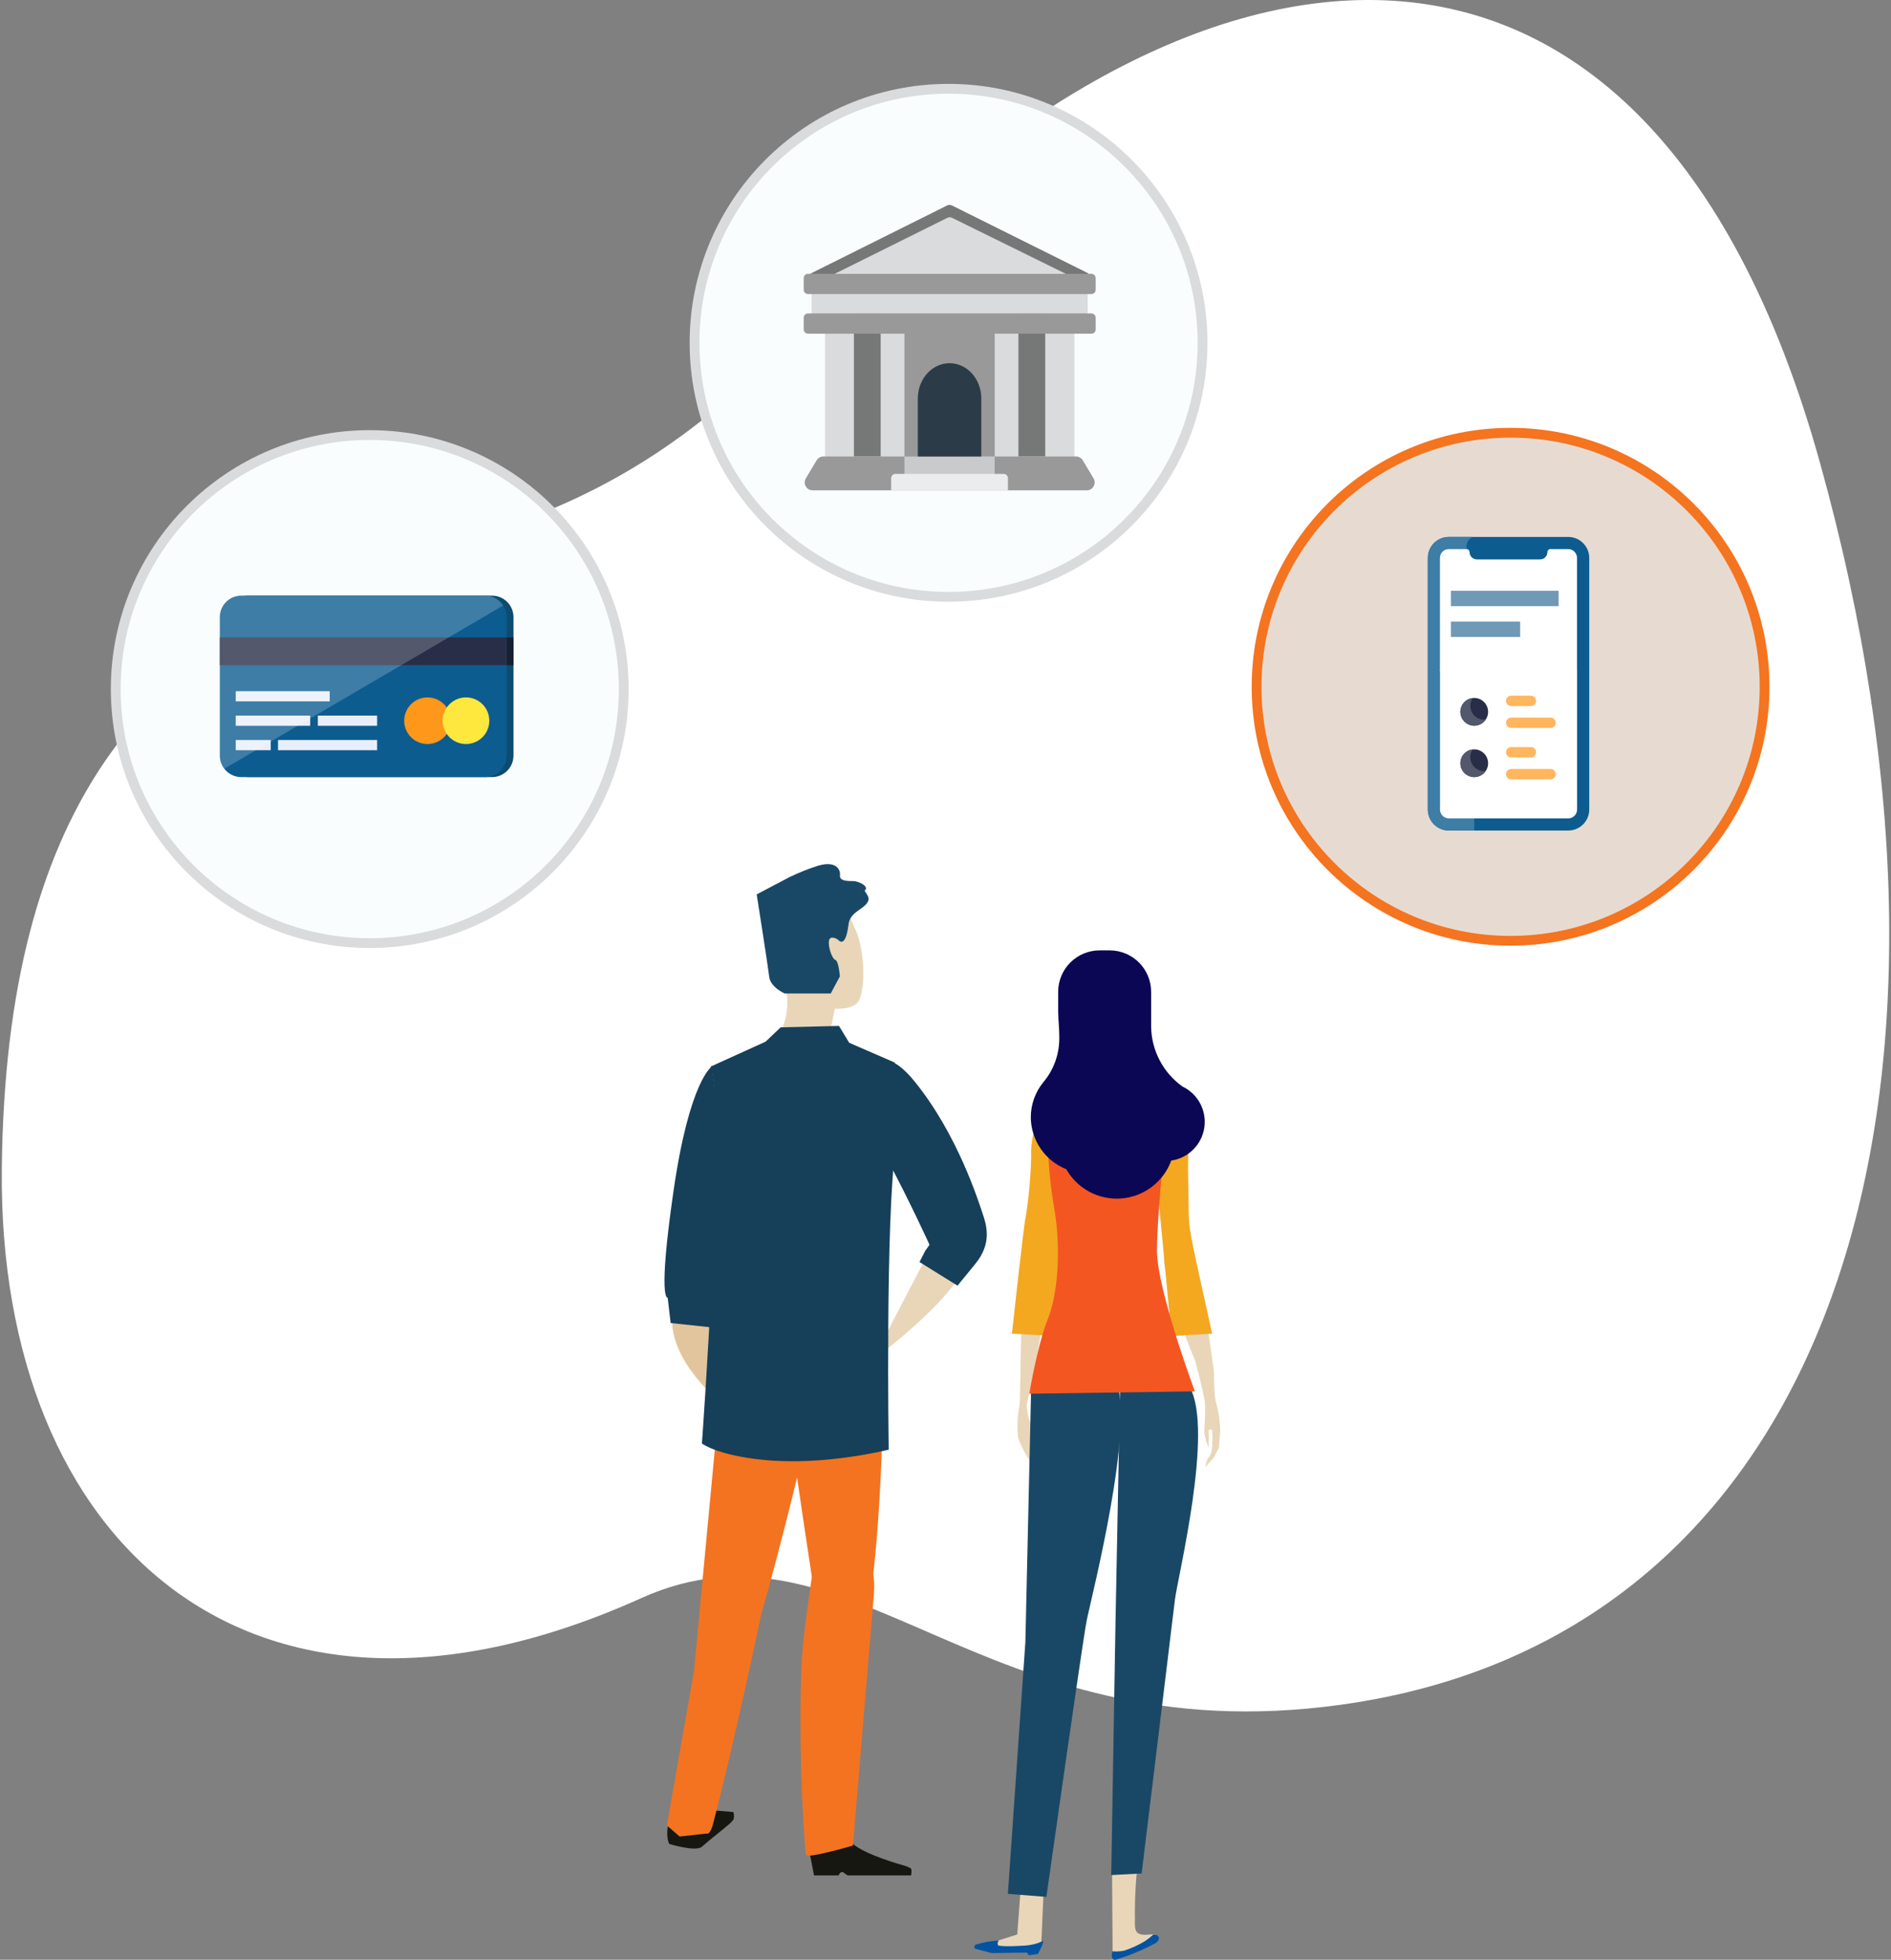 <svg width="193" height="200" viewBox="0 0 193 200" fill="none" xmlns="http://www.w3.org/2000/svg">
<rect x="0" y="0" width="193" height="200" fill="#808080" stroke="none"/>
<path d="M32.555 60.13C45.213 54.21 62.311 55.144 82.254 32.819C119.551 -8.957 167.699 -17.646 185.75 47.218C203.801 112.081 187.208 167.019 136.833 173.978C99.851 179.089 86.911 153.423 65.425 163.105C25.454 181.128 -0.177 157.277 0.185 119.37C0.546 81.462 15.693 67.99 32.555 60.13Z" fill="white"/>
<path d="M74.813 185.762C75.003 185.536 74.861 184.929 74.861 184.929C74.861 184.929 71.556 184.566 70.497 184.816C70.079 184.949 69.679 185.133 69.306 185.364C69.234 185.411 69.103 185.661 69.032 185.703C68.961 185.745 68.83 185.655 68.717 185.703C68.538 185.803 68.369 185.918 68.21 186.048C67.919 187.566 68.306 188.18 68.306 188.18C68.306 188.18 71.02 189.019 71.646 188.459C73.229 187.078 74.396 186.28 74.813 185.762Z" fill="#161711"/>
<path d="M82.606 188.936L83.082 191.395H85.589C85.589 191.395 85.732 191.043 85.94 191.043C86.148 191.043 86.351 191.395 86.595 191.395H92.983C92.983 191.395 93.096 190.877 92.983 190.698C92.746 190.544 92.484 190.433 92.209 190.371C90.917 190.002 87.202 188.864 86.553 187.626C85.743 186.12 82.606 188.936 82.606 188.936Z" fill="#161711"/>
<path d="M84.606 105.926L85.202 102.95C85.202 102.95 87.327 103.11 87.738 101.967C88.566 99.681 87.869 96.014 87.369 94.996C85.94 92.079 85.339 86.964 78.653 91.037C76.111 92.579 80.034 100.074 80.332 101.693C80.439 102.89 80.234 104.094 79.737 105.188L81.302 106.379L84.606 105.926Z" fill="#E9D6B8"/>
<path d="M72.717 134.17L74.027 143.547C74.027 143.547 68.955 139.665 68.609 135.212C68.264 130.758 72.497 133.819 72.717 134.17Z" fill="#E2C59C"/>
<path d="M79.385 151.655C79.385 151.655 80.362 152.083 77.474 165.759C75.402 175.612 73.628 182.815 72.795 186.078C72.473 187.346 72.11 187.12 72.11 187.12L69.365 187.423L68.062 186.292L71.985 163.967L79.385 151.655Z" fill="#F47320"/>
<path d="M94.68 128.014L89.054 138.801C89.054 138.801 99.77 131.062 99.109 126.763C98.448 122.465 94.68 128.014 94.68 128.014Z" fill="#E9D6B8"/>
<path d="M72.658 108.837C72.658 108.837 70.378 110.231 68.74 121.548C67.103 132.866 68.145 132.437 68.145 132.437L68.449 135.021L72.711 135.473L75.009 125.704L72.658 108.837Z" fill="#163F59"/>
<path d="M84.249 138.301C84.249 138.301 78.599 164.497 73.944 176.285C71.217 183.191 70.872 170.069 70.872 170.069L74.444 132.145L87.541 131.199C87.541 131.199 86.083 131.693 84.249 138.301Z" fill="#F47320"/>
<path d="M78.552 131.288C78.552 131.288 83.314 165.002 83.803 166.527C85.488 171.676 88.095 164.925 88.691 163.21C89.286 161.496 90.286 148.791 90.084 139.521L89.887 130.258L78.552 131.288Z" fill="#F47320"/>
<path d="M83.321 158.097C83.321 158.097 82.606 162.115 82.011 167.253C81.57 171.028 81.558 181.804 82.249 189.281C82.297 189.74 87.053 188.347 87.053 188.347C87.053 188.347 88.792 167.396 89.191 162.705C89.59 158.013 86.309 154.745 83.321 158.097Z" fill="#F47320"/>
<path d="M72.521 108.855L78.135 106.307L79.677 104.843L85.63 104.7L86.672 106.42L91.292 108.427C91.292 108.427 92.435 110.213 91.441 116.881C90.34 124.263 90.703 147.94 90.703 147.94C90.703 147.94 84.208 149.613 77.921 148.988C73.122 148.506 71.64 147.309 71.64 147.309C71.64 147.309 74.158 112.439 72.521 108.855Z" fill="#163F59"/>
<path d="M89.828 108.444C89.828 108.444 90.87 107.283 93.4 110.433C97.722 115.791 99.818 122.471 100.258 123.757C100.699 125.043 101.282 126.876 99.514 129.02C98.163 130.657 97.728 131.21 97.728 131.21L93.846 128.793L94.442 127.632L94.87 127.037C94.87 127.037 92.781 122.453 90.548 118.297C88.316 114.142 89.828 108.444 89.828 108.444Z" fill="#163F59"/>
<path d="M85.482 95.865C85.482 95.865 84.731 95.4 84.612 95.984C84.493 96.567 84.904 97.841 85.255 97.96C85.607 98.079 85.72 99.645 85.72 99.645L84.785 101.39H80.082C80.082 101.39 78.629 100.747 78.51 99.699C78.391 98.651 77.23 91.275 77.23 91.275L80.546 89.53C81.508 89.061 82.503 88.663 83.523 88.339C85.392 87.804 85.785 88.798 85.732 89.322C85.678 89.846 86.25 89.917 87.006 89.917C87.762 89.917 88.697 90.513 88.286 90.846C88.119 90.989 88.881 91.441 88.572 92.037C88.143 92.828 86.714 93.084 86.601 94.364C86.529 94.859 86.297 96.776 85.482 95.865Z" fill="#194866"/>
<path d="M106.128 128.216C106.128 128.216 107.117 128.347 106.563 133.634C106.009 138.921 104.021 146.559 104.021 146.559L104.253 134.253C104.253 134.253 104.545 129.556 106.128 128.216Z" fill="#E9D6B8"/>
<path d="M104.807 142.439C104.616 144.957 105.682 146.118 105.962 147.142C106.166 147.841 106.413 148.527 106.7 149.196C105.759 148.565 105.795 147.749 105.509 147.327C105.224 146.904 105.372 147.011 105.247 147.922C105.17 148.428 105.92 149.381 106.325 150.059C106.517 150.34 106.639 150.663 106.682 151C106.168 150.519 105.706 149.986 105.301 149.41C104.735 148.586 104.269 147.696 103.914 146.761C103.783 145.617 103.835 144.46 104.069 143.332C104.336 141.969 104.944 140.617 104.807 142.439Z" fill="#E9D6B8"/>
<path d="M106.575 191.603L106.271 198.527L101.913 198.866L99.978 198.634L103.824 197.42L104.253 191.663L106.575 191.603Z" fill="#E9D6B8"/>
<path d="M105.932 199.414L104.985 199.539L104.819 199.271L101.217 199.319L99.472 198.861C99.472 198.861 99.401 198.557 99.562 198.462C100.335 198.223 101.135 198.079 101.943 198.033C101.943 198.033 101.699 198.378 101.895 198.533C102.092 198.688 104.491 198.599 105.081 198.503C106.11 198.337 106.432 198.027 106.468 198.11C106.521 198.337 105.932 199.414 105.932 199.414Z" fill="#0253A2"/>
<path d="M105.247 141.379L104.652 167.575L102.866 193.276L106.795 193.586C106.795 193.586 110.462 167.694 110.897 165.449C111.332 163.205 115.981 145.243 113.814 140.659C111.647 136.075 105.247 141.379 105.247 141.379Z" fill="#194866"/>
<path d="M120.619 126.823C122.81 129.466 123.917 140.355 123.917 140.355C123.917 140.355 123.197 144.523 119.155 130.544C117.952 126.335 120.077 126.156 120.619 126.823Z" fill="#E9D6B8"/>
<path d="M122.989 149.738L123.906 148.732L124.406 147.737L124.543 145.951C124.513 145.063 124.385 144.18 124.162 143.32C123.864 142.606 123.929 139.748 123.822 139.408C123.715 139.069 121.923 138.635 121.923 138.635C121.923 138.635 122.709 141.582 122.923 142.802C123.138 144.022 122.852 145.779 122.923 146.279C122.996 146.775 123.138 147.258 123.346 147.714C123.346 147.714 123.394 146.44 123.346 146.1C123.298 145.761 123.703 145.916 123.703 145.916C123.767 146.659 123.753 147.408 123.661 148.148C123.551 148.448 123.392 148.728 123.191 148.976L122.989 149.738Z" fill="#E9D6B8"/>
<path d="M108.921 120.72L107.51 135.479V136.348L103.283 136.104C103.283 136.104 104.509 124.709 104.694 124.161C105.013 122.114 105.198 120.047 105.247 117.976C105.182 117.118 105.366 112.832 108.182 113.255C110.998 113.677 108.921 120.72 108.921 120.72Z" fill="#F4A820"/>
<path d="M118.083 120.72L119.488 135.479V136.348L123.715 136.104C121.81 127.466 121.381 125.751 121.334 124.162C121.334 123.566 121.209 118.833 121.274 117.976C121.377 117.035 121.198 116.084 120.762 115.244C120.325 114.404 119.65 113.712 118.821 113.255C116.339 111.784 118.083 120.72 118.083 120.72Z" fill="#F4A820"/>
<path d="M113.499 190.805L113.558 199.688L117.232 198.402C117.232 198.402 118.786 197.277 117.446 197.42C115.487 197.634 115.886 196.824 115.827 195.217C115.829 193.662 115.91 192.108 116.071 190.561L113.499 190.805Z" fill="#E9D6B8"/>
<path d="M117.726 197.42C117.459 197.667 117.172 197.892 116.868 198.093C116.194 198.501 115.475 198.83 114.725 199.075C114.333 199.147 113.933 199.169 113.535 199.14C113.535 199.14 113.255 200.051 113.868 199.998C115.29 199.562 116.666 198.988 117.976 198.283C118.393 197.974 118.458 197.479 117.726 197.42Z" fill="#0253A2"/>
<path d="M114.314 141.868L113.844 165.89L113.415 191.359L116.517 191.193C116.517 191.193 119.649 165.557 119.911 163.294C120.173 161.032 123.929 145.952 121.417 141.546C118.905 137.141 114.314 141.868 114.314 141.868Z" fill="#194866"/>
<path d="M113.701 112.106C113.701 112.106 108.885 112.427 107.748 112.921C106.611 113.415 106.849 119.047 107.581 123.209C108.313 127.371 107.992 132.026 106.932 134.646C105.872 137.265 105.051 142.236 105.051 142.236L121.953 141.992C121.953 141.992 118.083 131.621 118.083 127.621C118.083 123.62 119.149 114.469 119.065 113.57C118.982 112.671 114.767 112.106 113.701 112.106Z" fill="#F45621"/>
<path d="M106.456 110.481C107.584 109.156 108.174 107.457 108.111 105.718C108.111 104.837 108.033 104.527 107.998 103.2C107.998 103.074 107.998 102.955 107.998 102.824V101.223C107.998 100.1 108.444 99.024 109.238 98.23C110.031 97.436 111.108 96.99 112.231 96.99H113.29C114.407 96.999 115.474 97.45 116.261 98.242C117.047 99.035 117.488 100.106 117.488 101.223V104.349V104.646V104.795C117.507 105.988 117.806 107.16 118.36 108.216C118.915 109.273 119.709 110.185 120.679 110.88C121.453 111.247 122.088 111.855 122.491 112.611C122.893 113.368 123.042 114.234 122.915 115.082C122.787 115.929 122.39 116.713 121.783 117.318C121.176 117.923 120.39 118.317 119.542 118.44C119.153 119.502 118.468 120.43 117.568 121.115C116.669 121.8 115.592 122.213 114.465 122.306C113.338 122.399 112.208 122.167 111.209 121.638C110.21 121.109 109.383 120.305 108.825 119.322C107.762 118.897 106.849 118.165 106.204 117.219C105.56 116.273 105.212 115.156 105.206 114.011C105.209 112.726 105.65 111.481 106.456 110.481Z" fill="#0B0754"/>
<circle cx="154.174" cy="70.088" r="25.924" fill="#E7DBD1" stroke="#F47420"/>
<circle cx="96.811" cy="34.985" r="25.924" fill="#F9FDFD" stroke="#DADBDC"/>
<g clip-path="url(#clip0)">
<path d="M83.316 27.633L96.713 20.951C96.775 20.92 96.843 20.904 96.913 20.904C96.982 20.904 97.051 20.92 97.113 20.951L110.536 27.632C110.96 27.843 110.81 28.483 110.336 28.483H83.516C83.043 28.483 82.892 27.844 83.316 27.633ZM110.581 28.978H83.275C83.16 28.978 83.05 29.024 82.968 29.105C82.887 29.187 82.841 29.297 82.841 29.412V32.944C82.841 33.059 82.887 33.169 82.968 33.25C83.05 33.331 83.16 33.377 83.275 33.377H84.196V46.586C84.196 47.065 84.584 47.453 85.063 47.453H108.793C109.272 47.453 109.66 47.065 109.66 46.586V33.377H110.581C110.696 33.377 110.807 33.331 110.888 33.25C110.969 33.169 111.015 33.059 111.015 32.944V29.412C111.015 29.297 110.969 29.187 110.888 29.105C110.807 29.024 110.696 28.978 110.581 28.978Z" fill="#DADBDC"/>
<path d="M89.884 46.586H87.153V32.032H89.884V46.586ZM106.676 32.032H103.945V46.586H106.676V32.032Z" fill="#767777"/>
<path d="M110.992 27.857L97.148 20.966C97.075 20.93 96.994 20.911 96.912 20.911C96.83 20.911 96.75 20.93 96.677 20.966L82.86 27.857C82.361 28.106 82.538 28.858 83.096 28.858H83.23C83.311 28.858 83.392 28.839 83.465 28.803L96.694 22.228C96.767 22.191 96.847 22.172 96.928 22.172C97.01 22.172 97.09 22.191 97.163 22.227L110.524 28.804C110.596 28.84 110.676 28.858 110.757 28.858C111.315 28.858 111.492 28.106 110.992 27.857Z" fill="#767777"/>
<path d="M111.394 27.946H82.462C82.347 27.946 82.237 27.991 82.156 28.073C82.074 28.154 82.029 28.264 82.029 28.379V29.578C82.029 29.693 82.074 29.803 82.156 29.884C82.237 29.965 82.347 30.011 82.462 30.011H111.394C111.509 30.011 111.619 29.965 111.701 29.884C111.782 29.803 111.827 29.693 111.827 29.578V28.379C111.827 28.264 111.782 28.154 111.701 28.073C111.619 27.991 111.509 27.946 111.394 27.946Z" fill="#999999"/>
<path d="M111.394 31.988H82.462C82.347 31.988 82.237 32.034 82.156 32.115C82.074 32.197 82.029 32.307 82.029 32.422V33.62C82.029 33.735 82.074 33.846 82.156 33.927C82.237 34.008 82.347 34.054 82.462 34.054H92.308V46.586H84.037C83.752 46.586 83.489 46.736 83.343 46.98L82.246 48.819C81.925 49.357 82.312 50.04 82.939 50.04H110.917C111.544 50.04 111.932 49.357 111.61 48.819L110.513 46.98C110.442 46.86 110.34 46.76 110.218 46.691C110.097 46.622 109.96 46.586 109.82 46.586H101.521V34.054H111.394C111.509 34.054 111.619 34.008 111.701 33.927C111.782 33.846 111.827 33.735 111.827 33.62V32.422C111.827 32.307 111.782 32.197 111.701 32.115C111.619 32.034 111.509 31.988 111.394 31.988Z" fill="#999999"/>
<path d="M92.307 46.593L101.517 46.581L101.52 48.83L92.31 48.842L92.307 46.593Z" fill="#C8CACB"/>
<path d="M102.874 50.04H90.955V48.796C90.955 48.681 91 48.571 91.082 48.489C91.163 48.408 91.273 48.362 91.388 48.362H102.441C102.556 48.362 102.666 48.408 102.747 48.489C102.829 48.571 102.874 48.681 102.874 48.796V50.04Z" fill="#EBECED"/>
<path d="M100.153 46.586H93.676V40.668C93.676 38.679 95.126 37.067 96.915 37.067C98.703 37.067 100.153 38.679 100.153 40.668V46.586H100.153Z" fill="#2B3B47"/>
</g>
<circle cx="37.735" cy="70.323" r="25.924" fill="#F9FDFD" stroke="#DADBDC"/>
<path d="M50.218 60.788H25.332C24.123 60.788 23.143 61.768 23.143 62.977V77.115C23.143 78.324 24.123 79.304 25.332 79.304H50.218C51.427 79.304 52.407 78.324 52.407 77.115V62.977C52.407 61.768 51.427 60.788 50.218 60.788Z" fill="#0B4C70"/>
<path d="M52.407 65.052H23.143V67.884H52.407V65.052Z" fill="#191F33"/>
<path d="M49.516 60.79H24.63C23.421 60.79 22.441 61.77 22.441 62.979V77.118C22.441 78.326 23.421 79.306 24.63 79.306H49.516C50.725 79.306 51.705 78.326 51.705 77.118V62.979C51.705 61.77 50.725 60.79 49.516 60.79Z" fill="#0D5C90"/>
<path d="M51.705 65.052H22.441V67.884H51.705V65.052Z" fill="#282E47"/>
<path d="M33.653 70.537H24.059V71.578H33.653V70.537Z" fill="#E9EFFA"/>
<path d="M31.661 73.029H24.059V74.07H31.661V73.029Z" fill="#E9EFFA"/>
<path d="M38.489 73.029H32.44V74.07H38.489V73.029Z" fill="#E9EFFA"/>
<path d="M38.489 75.521H28.377V76.562H38.489V75.521Z" fill="#E9EFFA"/>
<path d="M27.628 75.521H24.059V76.562H27.628V75.521Z" fill="#E9EFFA"/>
<path d="M46.013 73.552C46.013 74.023 45.873 74.483 45.612 74.874C45.351 75.265 44.979 75.57 44.544 75.75C44.11 75.93 43.631 75.977 43.17 75.885C42.708 75.794 42.284 75.567 41.952 75.234C41.619 74.902 41.392 74.478 41.3 74.016C41.209 73.555 41.256 73.076 41.436 72.642C41.616 72.207 41.921 71.835 42.312 71.574C42.703 71.312 43.163 71.173 43.634 71.173C44.265 71.173 44.87 71.424 45.316 71.87C45.762 72.316 46.013 72.921 46.013 73.552Z" fill="#FF971A"/>
<path d="M49.939 73.552C49.939 74.023 49.799 74.483 49.538 74.874C49.276 75.265 48.905 75.57 48.47 75.75C48.035 75.93 47.557 75.977 47.095 75.885C46.634 75.794 46.21 75.567 45.877 75.234C45.544 74.902 45.318 74.478 45.226 74.016C45.134 73.555 45.181 73.076 45.361 72.642C45.541 72.207 45.846 71.835 46.238 71.574C46.629 71.312 47.089 71.173 47.56 71.173C48.191 71.173 48.796 71.424 49.242 71.87C49.688 72.316 49.939 72.921 49.939 73.552Z" fill="#FFE83E"/>
<g style="mix-blend-mode:screen" opacity="0.2">
<path d="M51.348 61.801C51.163 61.493 50.901 61.239 50.588 61.062C50.276 60.885 49.923 60.791 49.564 60.79H24.582C24.001 60.807 23.449 61.053 23.049 61.476C22.649 61.898 22.433 62.462 22.447 63.044V77.051C22.448 77.553 22.61 78.041 22.911 78.443L51.348 61.801Z" fill="white"/>
</g>
<path d="M160.059 54.795H147.874C146.692 54.795 145.73 55.757 145.73 56.939V82.617C145.73 83.799 146.692 84.761 147.874 84.761H160.059C161.241 84.761 162.203 83.799 162.203 82.617V56.939C162.203 55.757 161.241 54.795 160.059 54.795V54.795Z" fill="#0D5C90"/>
<path d="M149.858 56.385C149.742 56.212 149.675 56.005 149.675 55.782C149.675 55.343 149.936 54.966 150.311 54.795H147.874C146.69 54.795 145.73 55.755 145.73 56.939V82.617C145.73 83.801 146.69 84.761 147.874 84.761H150.464V58.264C150.464 57.59 150.235 56.945 149.858 56.385Z" fill="#3D7DA6"/>
<path d="M146.971 68.338V82.617C146.971 83.115 147.376 83.52 147.874 83.52H160.058C160.557 83.52 160.961 83.115 160.961 82.617C160.961 82.127 160.961 74.974 160.961 68.338H146.971Z" fill="white"/>
<path d="M151.879 72.645C151.879 73.426 151.246 74.059 150.464 74.059C149.683 74.059 149.05 73.426 149.05 72.645C149.05 71.864 149.683 71.23 150.464 71.23C151.246 71.23 151.879 71.864 151.879 72.645Z" fill="#282E47"/>
<path d="M151.879 77.891C151.879 78.672 151.246 79.305 150.464 79.305C149.683 79.305 149.05 78.672 149.05 77.891C149.05 77.109 149.683 76.476 150.464 76.476C151.246 76.476 151.879 77.109 151.879 77.891Z" fill="#282E47"/>
<path d="M150.305 71.24C149.599 71.32 149.05 71.918 149.05 72.645C149.05 73.426 149.683 74.06 150.464 74.06C150.952 74.06 151.381 73.813 151.635 73.439C150.416 73.576 149.639 72.22 150.305 71.24Z" fill="#53586C"/>
<path d="M150.305 76.485C149.599 76.565 149.05 77.163 149.05 77.89C149.05 78.672 149.683 79.305 150.464 79.305C150.952 79.305 151.381 79.059 151.635 78.684C150.423 78.82 149.635 77.472 150.305 76.485Z" fill="#53586C"/>
<path d="M156.245 72.057H154.237C153.945 72.057 153.708 71.82 153.708 71.528C153.708 71.236 153.945 70.999 154.237 70.999H156.245C156.537 70.999 156.774 71.236 156.774 71.528C156.774 71.82 156.537 72.057 156.245 72.057Z" fill="#FF971A" fill-opacity="0.7"/>
<path d="M158.253 74.292H154.237C153.944 74.292 153.708 74.055 153.708 73.763C153.708 73.47 153.944 73.233 154.237 73.233H158.253C158.546 73.233 158.783 73.47 158.783 73.763C158.783 74.055 158.546 74.292 158.253 74.292Z" fill="#FF971A" fill-opacity="0.7"/>
<path d="M156.245 77.302H154.237C153.945 77.302 153.708 77.066 153.708 76.773C153.708 76.481 153.945 76.244 154.237 76.244H156.245C156.537 76.244 156.774 76.481 156.774 76.773C156.774 77.066 156.537 77.302 156.245 77.302Z" fill="#FF971A" fill-opacity="0.7"/>
<path d="M158.253 79.537H154.237C153.944 79.537 153.708 79.3 153.708 79.007C153.708 78.715 153.944 78.478 154.237 78.478H158.253C158.546 78.478 158.783 78.715 158.783 79.007C158.783 79.3 158.546 79.537 158.253 79.537Z" fill="#FF971A" fill-opacity="0.7"/>
<path d="M160.051 56.036H158.241C158.07 56.036 157.931 56.175 157.931 56.345C157.931 56.755 157.596 57.09 157.187 57.09H150.732C150.322 57.09 149.987 56.755 149.987 56.345C149.987 56.175 149.849 56.036 149.678 56.036H147.867C147.368 56.036 146.964 56.441 146.964 56.939V68.479H160.954V56.939C160.954 56.441 160.55 56.036 160.051 56.036Z" fill="white"/>
<rect x="148.085" y="60.291" width="10.993" height="1.57" fill="#115686" fill-opacity="0.6"/>
<rect x="148.085" y="63.432" width="7.067" height="1.57" fill="#115686" fill-opacity="0.6"/>
<defs>
<clipPath id="clip0">
<rect width="30.822" height="30.822" fill="white" transform="translate(81.517 19.692)"/>
</clipPath>
</defs>
</svg>

